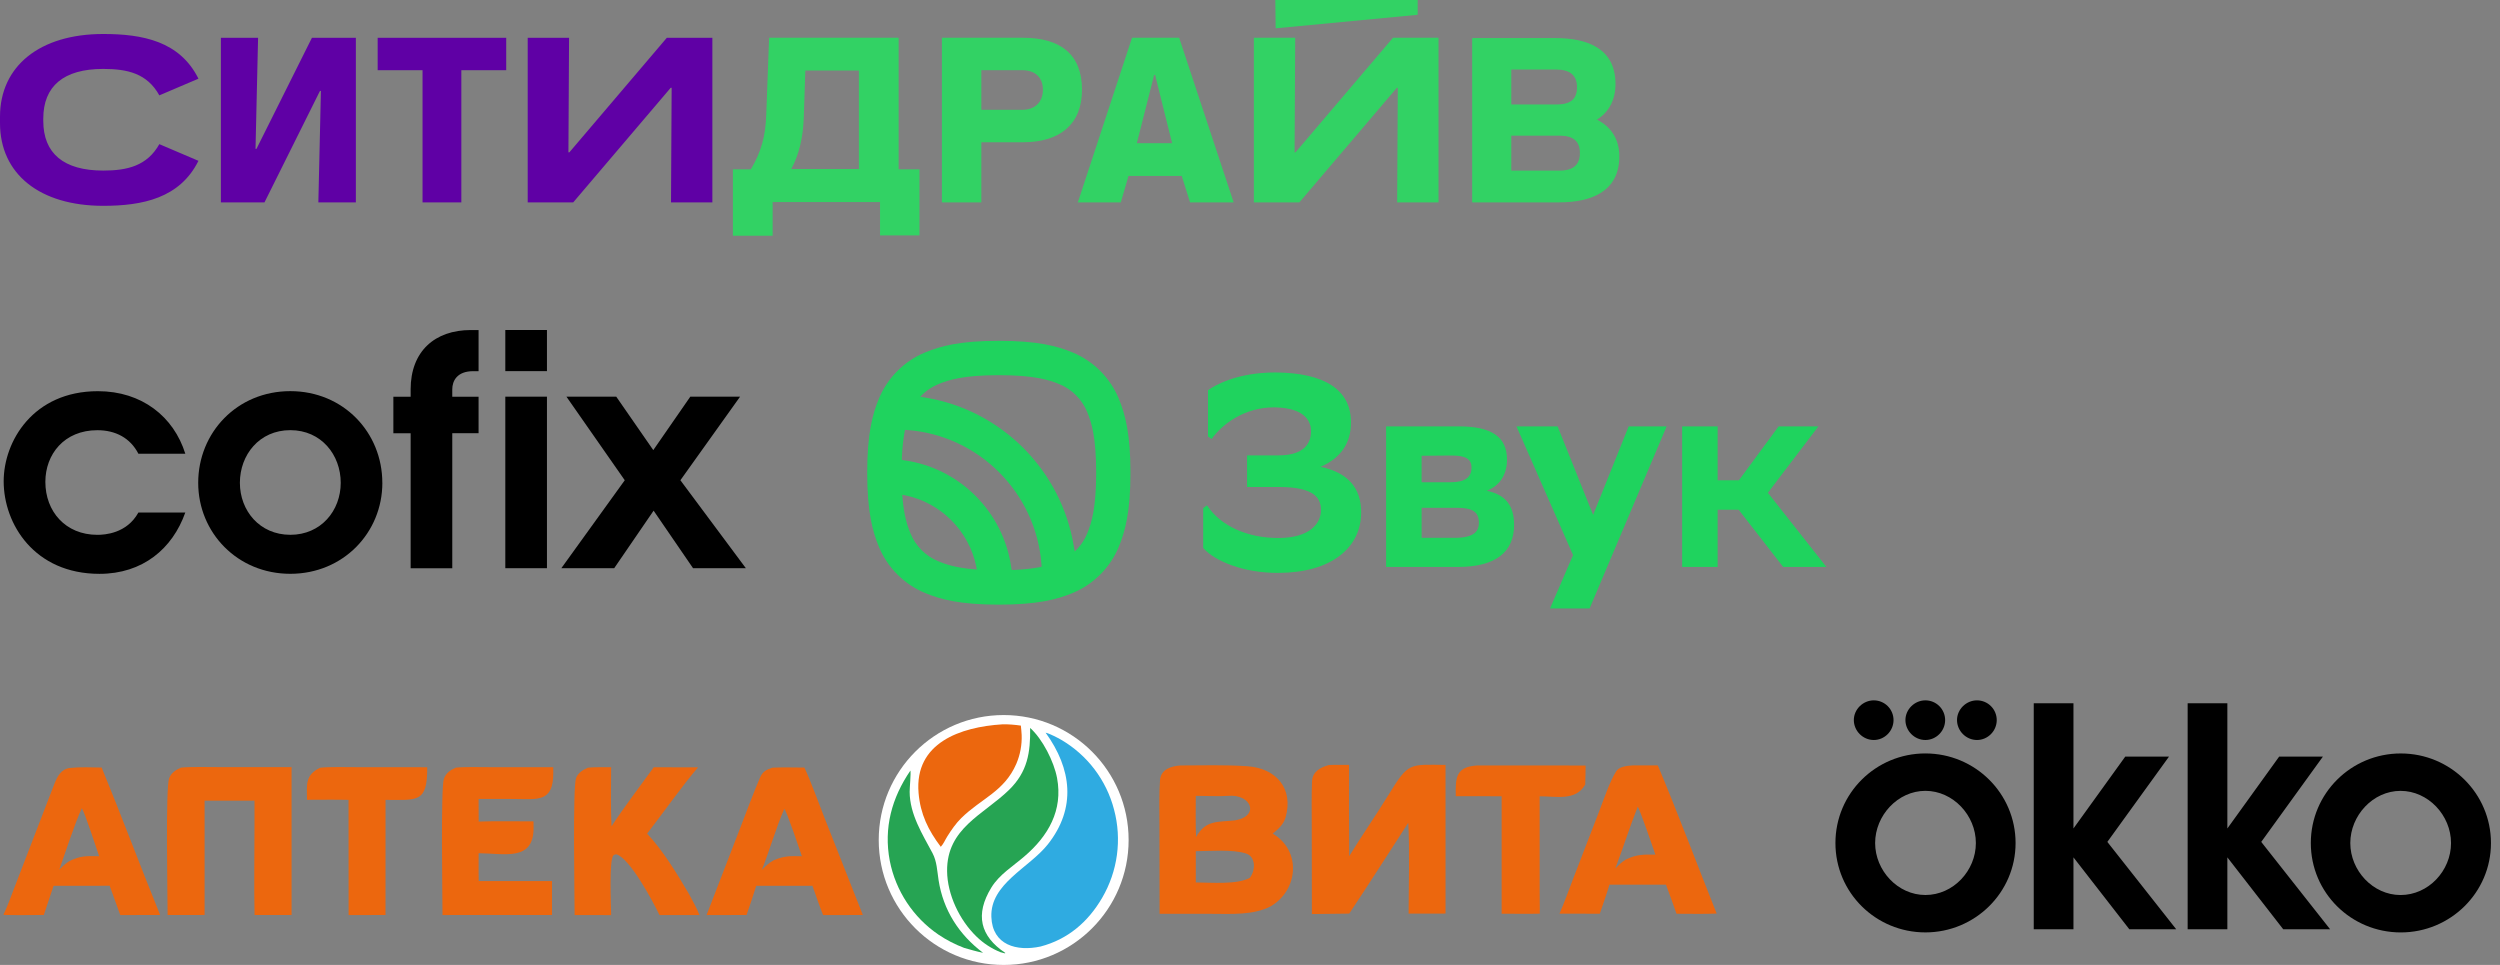 <svg width="285" height="110" viewBox="0 0 285 110" fill="none" xmlns="http://www.w3.org/2000/svg">
<rect x="0" y="0" width="285" height="110" fill="#808080" stroke="none"/>
<circle cx="114.419" cy="95.76" r="14.244" fill="white"/>
<path d="M7.993 87.547C9.173 87.418 10.4 87.484 11.59 87.5C13.877 93.055 15.99 98.739 18.256 104.306L13.712 104.319C13.302 103.207 12.898 102.092 12.501 100.976L6.107 100.985L4.995 104.307C3.527 104.31 1.871 104.348 0.418 104.3V104.184C0.669 103.821 1.435 101.721 1.634 101.205L4.66 93.349C5.163 92.044 5.66 90.737 6.171 89.436C6.52 88.548 6.934 87.662 7.993 87.547ZM9.326 92.137C8.518 93.891 7.455 97.193 6.76 99.128C7.163 98.741 7.437 98.46 7.918 98.159C9.21 97.529 9.892 97.591 11.302 97.608C10.991 96.727 9.69 92.683 9.326 92.137Z" fill="#EC670E"/>
<path d="M134.561 87.263C137.095 87.257 139.675 87.176 142.199 87.351C145.525 87.581 147.498 89.928 146.546 93.211C146.321 93.987 145.698 94.549 145.087 95.031C148.381 96.974 148.021 101.446 144.883 103.307C142.909 104.35 140.335 104.182 138.158 104.177L132.191 104.17L132.175 94.028C132.173 92.346 132.116 90.599 132.243 88.928C132.338 87.687 133.541 87.337 134.561 87.263ZM142.057 97.303C140.526 96.803 137.939 97.027 136.322 97.036L136.321 100.598C138.091 100.609 141.018 100.867 142.477 100.075C143.17 99.179 143.152 97.66 142.057 97.303ZM139.961 90.728C139.093 90.807 137.27 90.721 136.319 90.726C136.318 92.225 136.282 93.943 136.352 95.422C137.452 93.436 138.836 93.743 140.824 93.516C143.625 93.034 142.675 90.48 139.961 90.728Z" fill="#EC670E"/>
<path d="M151.493 87.215C152.128 87.173 153.129 87.201 153.791 87.198C153.778 90.668 153.782 94.137 153.805 97.607C155.225 95.295 156.873 92.917 158.281 90.628C160.585 86.883 160.611 87.163 164.79 87.198L164.792 104.146L162.761 104.153L160.583 104.153C160.584 101.13 160.715 96.741 160.542 93.798C158.314 97.232 156.081 100.75 153.811 104.15L149.554 104.202L149.541 94.229C149.54 92.523 149.506 90.796 149.57 89.092C149.614 87.957 150.536 87.468 151.493 87.215Z" fill="#EC670E"/>
<path d="M119.201 83.527C119.601 83.6 120.591 84.111 120.967 84.331C123.957 86.073 126.129 88.936 127 92.286C127.911 95.692 127.421 99.321 125.639 102.363C124.032 105.117 121.724 107.089 118.624 107.903C115.926 108.485 113.133 107.761 113.015 104.531C112.877 100.73 117.321 98.949 119.452 96.256C122.726 92.119 122.176 87.638 119.201 83.527Z" fill="#2FABE1"/>
<path d="M188.992 87.254C191.291 92.728 193.487 98.595 195.699 104.145C194.312 104.211 192.539 104.164 191.123 104.167C190.733 103.058 190.333 101.953 189.92 100.853L187.172 100.848L183.475 100.854C183.165 101.917 182.732 103.105 182.375 104.165L177.78 104.156C178.304 102.989 178.889 101.34 179.363 100.112L182.298 92.512C182.8 91.21 183.516 89.061 184.258 87.91C184.602 87.377 185.52 87.297 186.11 87.257L188.992 87.254ZM186.701 91.971C185.776 94.29 185.03 96.705 184.137 99.019C184.566 98.583 184.798 98.331 185.323 97.996C186.587 97.386 187.342 97.414 188.714 97.423C188.512 96.849 186.906 92.15 186.701 91.971Z" fill="#EC670E"/>
<path d="M91.703 87.502C92.469 89.152 93.324 91.543 94.023 93.311L98.364 104.31L93.834 104.321C93.414 103.283 93 102.044 92.618 100.977L91.123 100.984H86.209C85.862 102.099 85.493 103.208 85.105 104.31L80.547 104.32L84.439 94.245C85.15 92.403 85.858 90.475 86.637 88.661C86.944 87.945 87.348 87.753 88.049 87.517C89.13 87.455 90.594 87.501 91.703 87.502ZM89.408 92.219C88.486 94.29 87.727 96.995 86.842 99.172C87.291 98.733 87.63 98.39 88.188 98.074C89.453 97.546 90.064 97.588 91.417 97.611C91.206 97.007 89.663 92.387 89.408 92.219Z" fill="#EC670E"/>
<path d="M20.636 87.507C21.783 87.395 23.886 87.452 25.099 87.452L33.238 87.454L33.239 104.313L29.02 104.313C28.945 100.98 29.013 97.384 29.012 94.03L29.012 91.272L23.323 91.279L23.323 104.306L19.109 104.31C19.106 102.141 18.858 89.837 19.282 88.724C19.523 88.089 20.043 87.768 20.636 87.507Z" fill="#EC670E"/>
<path d="M51.954 87.513C52.868 87.406 54.856 87.458 55.846 87.458L63.069 87.462L63.074 88.09C63.083 91.51 61.309 91.102 58.539 91.083L54.56 91.075L54.569 93.659C56.551 93.587 58.817 93.638 60.82 93.636C60.824 93.889 60.827 94.144 60.827 94.397C60.828 98.245 57.479 97.278 54.564 97.269L54.561 99.455L54.572 100.445L62.928 100.441L62.927 104.311L50.447 104.314C50.445 102.293 50.232 89.775 50.604 88.777C50.854 88.108 51.329 87.798 51.954 87.513Z" fill="#EC670E"/>
<path d="M67.026 87.514C67.75 87.439 68.909 87.466 69.669 87.464C69.665 89.614 69.606 92.079 69.713 94.203C71.031 92.16 73.069 89.493 74.528 87.467C76.211 87.462 77.894 87.466 79.576 87.48C77.787 89.552 75.541 92.757 73.77 95.033C75.592 96.979 77.165 99.578 78.519 101.872C78.956 102.68 79.4 103.465 79.745 104.318L75.185 104.321C74.453 102.796 71.82 97.85 70.272 97.393C70.147 97.416 70.023 97.414 69.932 97.507C69.412 98.036 69.664 103.305 69.669 104.322L65.507 104.319C65.505 102.275 65.278 89.689 65.673 88.691C65.912 88.085 66.458 87.76 67.026 87.514Z" fill="#EC670E"/>
<path d="M117.435 82.984C118.851 84.252 120.152 86.814 120.506 88.701C121.196 92.386 119.488 95.319 116.785 97.625C115.493 98.745 113.931 99.686 113.015 101.18C111.132 104.257 111.734 106.72 114.604 108.633L114.565 108.685L114.051 108.55C113.033 108.139 112.104 107.533 111.318 106.766C109.387 104.903 107.996 101.983 107.969 99.31C107.919 94.404 112.125 92.878 115.025 90.054C117.138 87.996 117.481 85.789 117.435 82.984Z" fill="#26A453"/>
<path d="M168.396 87.262L180.758 87.268C180.756 87.992 180.742 88.716 180.715 89.44C179.631 91.33 177.473 90.776 175.519 90.777L175.52 101.685C175.516 102.505 175.531 103.337 175.538 104.159C174.129 104.192 172.603 104.163 171.187 104.162V90.778C169.471 90.748 167.68 90.771 165.957 90.769C165.914 88.637 165.957 87.424 168.396 87.262Z" fill="#EC670E"/>
<path d="M36.497 87.521C37.514 87.402 39.702 87.459 40.796 87.459L48.706 87.465C48.719 91.567 47.596 91.184 43.951 91.186L43.949 101.007L43.948 104.313L39.741 104.315L39.734 91.184C38.2 91.146 36.543 91.176 35 91.175C34.974 89.461 34.772 88.338 36.497 87.521Z" fill="#EC670E"/>
<path d="M114.244 82.576C114.913 82.549 115.716 82.624 116.378 82.719C116.414 83.064 116.452 83.436 116.469 83.781C116.512 84.913 116.303 86.04 115.857 87.081C114.478 90.251 111.88 91.002 109.573 93.273C108.971 93.865 108.449 94.625 108 95.338C107.746 95.741 107.572 96.187 107.25 96.537C105.813 94.634 104.921 92.804 104.717 90.398C104.23 84.659 109.531 82.874 114.244 82.576Z" fill="#EC670E"/>
<path d="M103.785 87.848C103.859 88.091 103.696 89.865 103.7 90.266C103.713 92.83 105.145 95.079 106.31 97.265C106.807 98.199 106.838 99.305 106.997 100.333C107.527 103.761 109.325 106.555 112.072 108.621C111.344 108.475 110.628 108.262 109.914 108.06C108.882 107.67 107.899 107.163 106.984 106.547C104.099 104.58 102.105 101.555 101.433 98.127C100.724 94.372 101.665 90.952 103.785 87.848Z" fill="#26A453"/>
<path d="M169.472 55.949C170.958 55.391 171.798 54.124 171.798 52.394C171.798 49.81 170.05 48.606 166.298 48.606H158.017V64.632H166.201C168.318 64.632 169.935 64.22 171.006 63.407C172.068 62.601 172.606 61.4 172.606 59.834C172.606 57.617 171.606 56.37 169.472 55.947V55.949ZM165.393 54.975H162.063V51.958L165.425 51.927C167.099 51.927 167.752 52.315 167.752 53.309C167.752 54.43 166.981 54.975 165.393 54.975ZM168.594 59.584C168.594 60.388 168.282 61.313 165.846 61.313H162.064V57.887H166.073C167.887 57.887 168.593 58.363 168.593 59.585L168.594 59.584Z" fill="#1FD35E"/>
<path d="M201.538 56.176L207.296 48.606H202.761L198.234 54.754H195.811V48.606H191.764V64.632H195.811V58.106H198.204L203.282 64.632H208.208L201.538 56.176Z" fill="#1FD35E"/>
<path d="M181.616 58.701L177.599 48.689L177.566 48.606H172.877L179.329 63.282L176.701 69.368H181.213L189.996 48.606H185.668L181.616 58.701Z" fill="#1FD35E"/>
<path d="M150.543 53.221C152.847 52.222 154.014 50.517 154.014 48.146C154.014 44.461 151.034 42.496 145.395 42.46C140.952 42.46 138.455 43.967 137.796 44.429L137.712 44.489V49.757L138.121 50.052C139.319 48.356 141.862 46.438 145.227 46.438C145.281 46.438 145.335 46.438 145.389 46.439C148.929 46.531 149.459 48.174 149.459 49.145C149.459 50.955 148.176 51.912 145.749 51.912H142.165V55.515H145.782C150.042 55.515 150.589 56.927 150.589 58.158C150.589 59.666 149.342 61.292 145.845 61.333C142.215 61.356 139.148 59.969 137.598 57.608L137.164 57.92V62.477L137.215 62.532C137.881 63.263 139.018 63.943 140.416 64.445C141.996 65.013 143.804 65.31 145.653 65.31H145.783C148.706 65.296 151.124 64.607 152.776 63.32C154.345 62.098 155.174 60.399 155.174 58.409C155.174 55.598 153.618 53.854 150.543 53.221Z" fill="#1FD35E"/>
<path fill-rule="evenodd" clip-rule="evenodd" d="M113.867 38.852C109.458 38.852 107.226 39.446 105.453 40.182C103.069 41.171 101.177 43.069 100.19 45.457C99.455 47.233 98.862 49.471 98.862 53.891C98.862 58.311 99.455 60.547 100.19 62.326C101.177 64.715 103.07 66.611 105.453 67.6C107.227 68.337 109.458 68.929 113.867 68.929C118.276 68.929 120.509 68.335 122.283 67.6C124.667 66.611 126.559 64.713 127.546 62.326C128.281 60.547 128.872 58.311 128.872 53.891C128.872 49.471 128.28 47.235 127.546 45.457C126.559 43.068 124.666 41.171 122.283 40.182C120.51 39.446 118.278 38.852 113.867 38.852ZM106.95 43.801C108.164 43.297 109.874 42.77 113.869 42.77C117.865 42.77 119.573 43.297 120.788 43.801C122.212 44.392 123.345 45.528 123.936 46.957C124.44 48.174 124.965 49.887 124.965 53.891C124.965 57.895 124.44 59.608 123.936 60.825C123.675 61.458 123.308 62.032 122.856 62.528C122.698 62.701 122.602 62.805 122.528 62.868C122.493 62.76 122.466 62.596 122.422 62.327C121.02 53.608 114.151 46.725 105.453 45.32C105.185 45.276 105.02 45.248 104.913 45.214C104.976 45.139 105.08 45.043 105.252 44.885C105.746 44.432 106.32 44.065 106.951 43.802L106.95 43.801ZM104.842 45.184H104.839V45.183H104.84L104.842 45.184ZM103.121 49.25C103.145 49.121 103.16 49.052 103.174 49.006C103.223 49.004 103.294 49.009 103.426 49.019C111.594 49.636 118.115 56.17 118.73 64.356C118.74 64.49 118.744 64.561 118.743 64.609C118.697 64.624 118.629 64.637 118.5 64.662C117.745 64.806 116.814 64.919 115.62 64.974C115.471 64.981 115.388 64.985 115.331 64.981C115.314 64.92 115.302 64.832 115.28 64.673C114.39 58.362 109.41 53.371 103.114 52.479C102.955 52.457 102.868 52.444 102.807 52.428C102.803 52.37 102.807 52.288 102.814 52.138C102.869 50.942 102.982 50.008 103.125 49.252L103.121 49.25ZM102.885 56.776C102.869 56.588 102.86 56.482 102.863 56.409C102.932 56.415 103.032 56.434 103.208 56.47C107.26 57.31 110.453 60.509 111.293 64.571C111.33 64.748 111.349 64.849 111.353 64.919C111.281 64.921 111.175 64.914 110.988 64.897C108.95 64.715 107.825 64.343 106.948 63.978C105.524 63.387 104.391 62.252 103.8 60.823C103.436 59.944 103.065 58.816 102.884 56.773L102.885 56.776Z" fill="#1FD35E"/>
<path fill-rule="evenodd" clip-rule="evenodd" d="M11.098 49.043C13.172 49.043 14.85 49.925 15.777 51.725H21.125C19.803 47.489 16.161 44.595 11.164 44.595C3.773 44.595 0.419 50.313 0.419 54.865C0.419 59.738 3.915 65.418 11.342 65.418C16.267 65.418 19.659 62.559 21.124 58.429L15.776 58.43C14.453 60.832 11.919 60.971 11.098 60.971C7.456 60.971 5.171 58.291 5.171 54.935C5.171 51.794 7.314 49.043 11.098 49.043Z" fill="black"/>
<path fill-rule="evenodd" clip-rule="evenodd" d="M33.096 60.967C29.596 60.967 27.347 58.214 27.347 55.038C27.347 51.86 29.558 49.038 33.096 49.038C36.633 49.038 38.843 51.863 38.843 55.039C38.843 58.214 36.595 60.968 33.096 60.968M33.092 44.59C27.023 44.59 22.595 49.321 22.595 55.039C22.595 60.719 27.064 65.414 33.096 65.414C39.127 65.414 43.589 60.722 43.589 55.039H43.585C43.585 49.319 39.162 44.59 33.092 44.59ZM46.813 44.4V45.225H44.844V49.389H46.813V64.779H51.559V49.387H54.557V45.225H51.558V44.398C51.558 43.41 52.113 42.314 53.951 42.314H54.557V37.625H53.664C49.596 37.625 46.812 40.023 46.812 44.4" fill="black"/>
<path fill-rule="evenodd" clip-rule="evenodd" d="M57.605 42.309H62.353V37.617H57.605V42.309ZM57.605 64.777H62.353V45.221H57.605V64.777ZM77.565 54.748L84.368 45.221H78.694L74.474 51.313L70.253 45.221H64.574L71.222 54.748L63.99 64.777H70.017L74.512 58.215L79.009 64.777H85.029L77.565 54.748Z" fill="black"/>
<g clip-path="url(#clip0_8286_34856)">
<g clip-path="url(#clip1_8286_34856)">
<path d="M219.495 85.891C213.843 85.891 209.239 90.436 209.239 96.104C209.239 101.773 213.843 106.294 219.495 106.294C225.147 106.294 229.776 101.748 229.776 96.105C229.776 90.463 225.172 85.892 219.495 85.892M219.495 102.03C216.348 102.03 213.765 99.246 213.765 96.106C213.765 92.965 216.348 90.156 219.495 90.156C222.641 90.156 225.249 92.939 225.249 96.106C225.249 99.273 222.665 102.03 219.494 102.03M213.612 84.36C214.841 84.36 215.863 83.338 215.863 82.087C215.862 81.491 215.624 80.919 215.203 80.498C214.781 80.077 214.209 79.84 213.613 79.84C212.386 79.84 211.337 80.861 211.337 82.087C211.337 83.313 212.359 84.36 213.612 84.36ZM225.378 84.36C226.605 84.36 227.628 83.338 227.628 82.087C227.627 81.49 227.39 80.919 226.967 80.498C226.545 80.076 225.973 79.84 225.377 79.84C224.148 79.84 223.1 80.861 223.1 82.087C223.1 83.313 224.123 84.36 225.378 84.36ZM219.495 84.36C220.723 84.36 221.746 83.338 221.746 82.087C221.745 81.491 221.507 80.919 221.085 80.498C220.664 80.076 220.092 79.84 219.495 79.84C218.267 79.84 217.219 80.861 217.219 82.087C217.219 83.313 218.241 84.36 219.495 84.36ZM264.815 86.249H259.827L253.919 94.445V80.171H249.392V105.935H253.919V97.739L260.287 105.935H265.632L257.781 95.977L264.815 86.249ZM247.269 86.249H242.282L236.374 94.445V80.171H231.847V105.935H236.374V97.739L242.743 105.935H248.088L240.237 95.977L247.269 86.249Z" fill="black"/>
<path d="M273.688 85.894C268.036 85.894 263.433 90.439 263.433 96.108C263.433 101.776 268.037 106.297 273.689 106.297C279.341 106.297 283.97 101.751 283.97 96.109C283.97 90.466 279.366 85.894 273.688 85.894ZM273.663 102.033C270.517 102.033 267.934 99.25 267.934 96.109C267.934 92.968 270.517 90.159 273.663 90.159C276.808 90.159 279.417 92.942 279.417 96.109C279.417 99.276 276.834 102.033 273.663 102.033Z" fill="black"/>
</g>
</g>
<path d="M83.549 26.872H88.081V23.034H100.325V26.837H104.82V19.302H102.444V4.305H87.679L87.35 13.131C87.277 15.428 86.802 17.293 85.596 19.302H83.549V26.872ZM91.626 13.49L91.808 8.037H97.912V19.266H90.201C91.114 17.616 91.553 15.571 91.626 13.49ZM116.624 4.305H107.378V23.07H111.873V16.217H116.624C120.791 16.217 123.349 14.208 123.349 10.225C123.349 6.207 120.901 4.305 116.624 4.305ZM111.873 12.486V8.001H116.515C118.013 8.001 118.891 8.826 118.891 10.225C118.891 11.624 118.013 12.521 116.515 12.521H111.873V12.486ZM167.828 4.305V23.07H177.734C181.388 23.07 184.604 21.85 184.604 17.831C184.604 15.822 183.618 14.423 182.046 13.634C183.398 12.808 184.166 11.409 184.166 9.579C184.166 5.561 181.023 4.341 177.331 4.341H167.828V4.305ZM172.287 11.876V7.929H177.404C179.012 7.929 179.779 8.611 179.779 9.938C179.779 11.337 179.012 11.912 177.404 11.912H172.287V11.876ZM172.287 19.41V15.463H177.806C179.341 15.463 180.109 16.109 180.109 17.437C180.109 18.764 179.378 19.446 177.806 19.446H172.287V19.41ZM145.388 0L145.425 3.229L161.616 1.686V0H145.388ZM129.051 4.305L122.874 23.07H127.772L128.649 20.056H134.716L135.667 23.07H140.637L134.424 4.305H129.051ZM133.62 16.325H129.599L131.573 8.539H131.683L133.62 16.325ZM147.654 4.305H142.94V23.07H148.129L159.24 10.01H159.349L159.277 23.07H163.991V4.305H158.802L147.69 17.365H147.581L147.654 4.305Z" fill="#32D264"/>
<path d="M48.17 8.001V23.07H52.593V8.001H57.709V4.306H43.054V8.001H48.17ZM29.421 4.306H25.182V23.07H30.152L36.475 10.369H36.585L36.292 23.07H40.568V4.306H35.561L29.238 16.97H29.129L29.421 4.306ZM64.873 4.306H60.158V23.07H65.348L76.459 10.01H76.568L76.495 23.07H81.21V4.306H76.02L64.909 17.365H64.8L64.873 4.306ZM22.623 18.334L18.164 16.432C16.776 18.908 14.51 19.446 11.768 19.446C7.237 19.446 4.934 17.473 4.934 13.777V13.526C4.934 9.831 7.237 7.857 11.768 7.857C14.51 7.857 16.776 8.36 18.164 10.871L22.623 8.97C20.503 4.7 16.264 3.875 11.768 3.875C4.532 3.875 0 7.535 0 13.311V14.028C0 19.841 4.532 23.464 11.768 23.464C16.227 23.464 20.503 22.603 22.623 18.334Z" fill="#5F00A5"/>
<defs>
<clipPath id="clip0_8286_34856">
<rect width="75.385" height="27.003" fill="white" transform="translate(209.239 79.336)"/>
</clipPath>
<clipPath id="clip1_8286_34856">
<rect width="75.61" height="27.003" fill="white" transform="translate(209.239 79.336)"/>
</clipPath>
</defs>
</svg>
